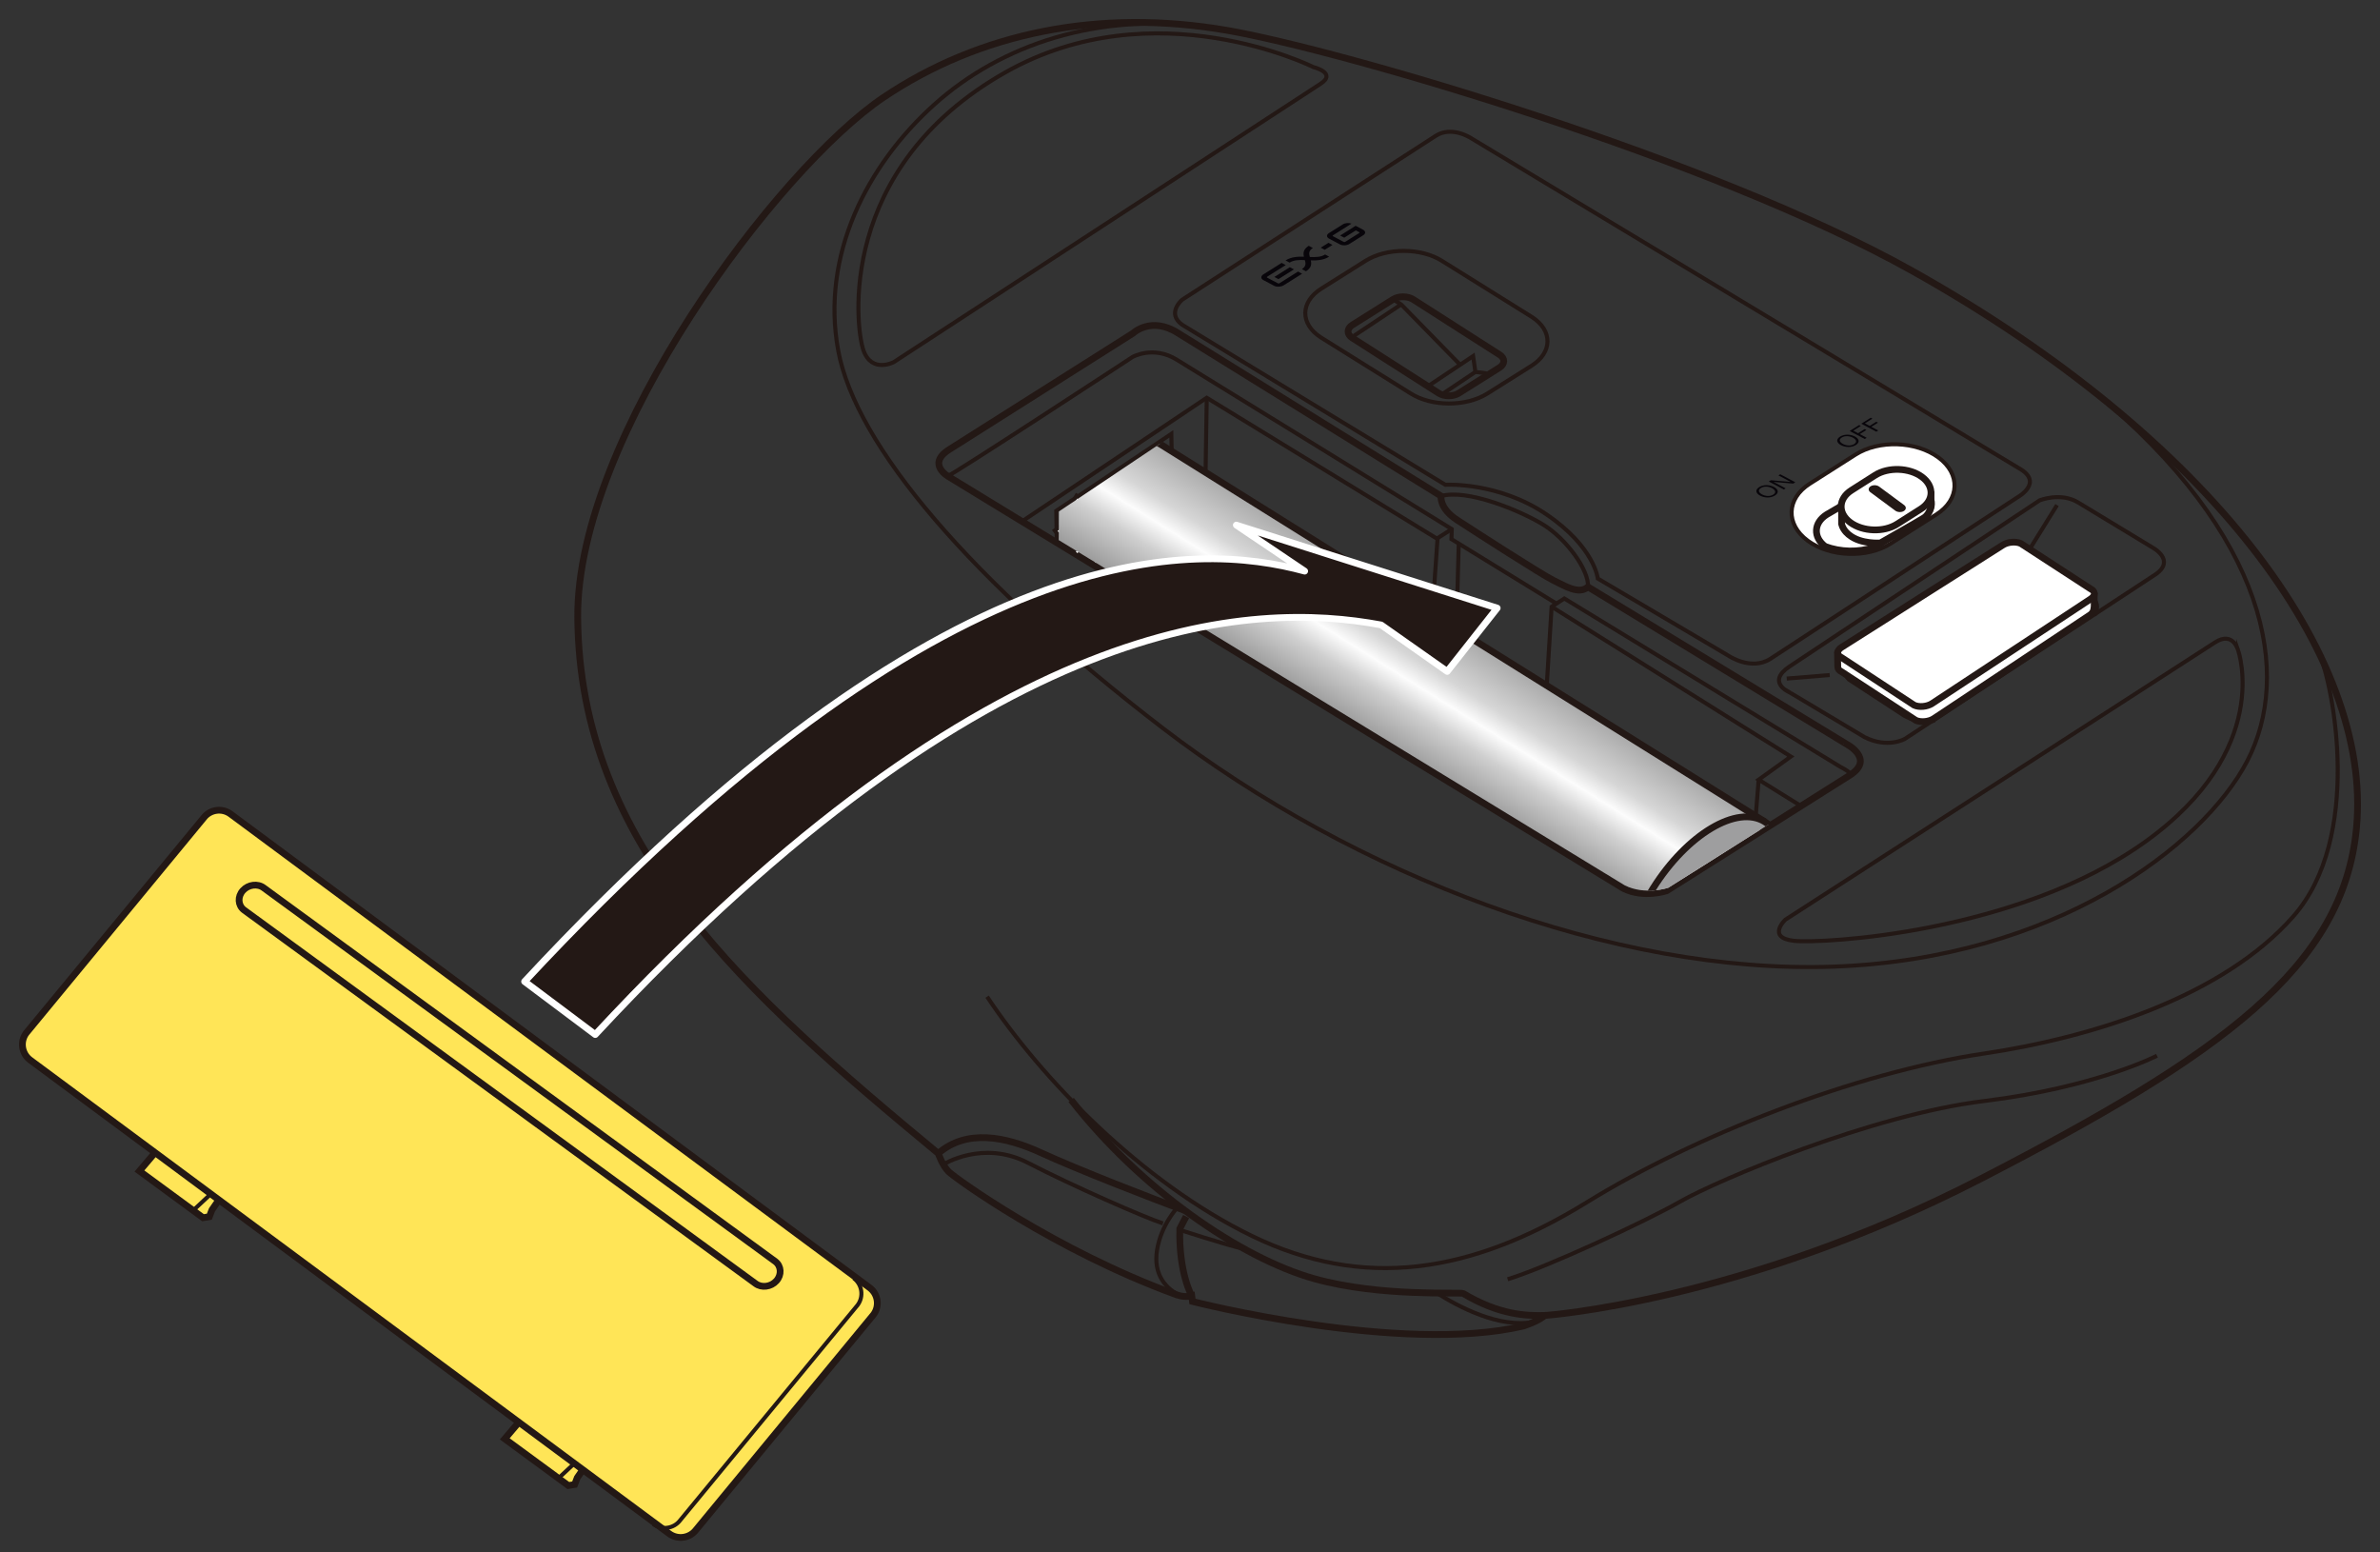 <?xml version="1.0" encoding="utf-8"?>
<!-- Generator: Adobe Illustrator 27.7.0, SVG Export Plug-In . SVG Version: 6.00 Build 0)  -->
<svg version="1.1" id="レイヤー_1" xmlns="http://www.w3.org/2000/svg" xmlns:xlink="http://www.w3.org/1999/xlink" x="0px"
	 y="0px" viewBox="0 0 250 163" enable-background="new 0 0 250 163" xml:space="preserve">
<rect x="0" y="0" width="250" height="163" fill="#333333" stroke="none"/>
<g>
	<g>
		<g>
			<g>
				<path fill="none" stroke="#231815" stroke-width="0.709" stroke-miterlimit="10" d="M200.944,28.496
					c-21.148-11.858-60.051-23.222-71.968-25.294c-13.584-2.362-26.137,0.282-36.157,7.018
					c-11.072,7.442-32.287,35.633-32.134,54.645c0.193,24.03,17.716,39.589,37.874,56.274c0,0,0.416,1.246,1.081,1.91
					c0.664,0.663,11.148,8.256,23.846,12.901c0,0,0.886,0.369,1.698,0.147l0.074,0.59c0,0,21.927,5.603,34.773,2.58
					c0,0,1.624-0.516,2.215-1.106c0,0,20.741-1.425,45.862-14.382s38.061-22.141,39.427-36.877
					C249.197,68.962,232.229,46.039,200.944,28.496z"/>
				<path fill="none" stroke="#231815" stroke-width="0.709" stroke-miterlimit="10" d="M194.337,81.402l-19.253,12.145
					c0,0-2.412,0.831-4.575-0.249L99.723,50.109c0,0-2.495-1.329,0-2.907l19.298-12.209c0,0,1.913-1.827,4.741,0l27.616,17.11
					c0,0-0.235,1.258,1.681,2.509c1.916,1.251,8.882,5.741,10.098,6.33s2.69,1.546,3.649,0.699l27.126,16.487
					C193.932,78.127,196.981,79.7,194.337,81.402z"/>
				<path fill="none" stroke="#231815" stroke-width="0.425" stroke-miterlimit="10" d="M126.855,2.873
					c-11.489-1.62-21.688,1.799-28.697,8.09c-7.107,6.378-11.944,15.868-10.114,25.834c1.83,9.967,13.925,24.191,34.054,39.64
					s47.413,25.914,70.537,25.083c23.124-0.831,38.762-12.625,43.42-21.595c4.658-8.97,2.37-23.562-16.283-38.94"/>
				<path fill="none" stroke="#231815" stroke-width="0.425" stroke-miterlimit="10" d="M138.708,8.804L93.883,38.031
					c0,0-2.298,1.215-3.176-1.215c-0.879-2.429-2.833-19.199,14.916-29.225c15.694-8.865,32.343-0.542,32.343-0.542
					S140.475,7.656,138.708,8.804z"/>
				<path fill="none" stroke="#231815" stroke-width="0.425" stroke-miterlimit="10" d="M150.806,14.27l-26.628,17.208
					c0,0-1.69,1.417,0,2.632l27.642,16.803c0,0,5.542-0.337,10.611,3.104c5.069,3.442,5.407,6.748,5.407,6.748l13.722,8.1
					c0,0,2.365,1.62,4.393,0.337l26.02-17.006c0,0,2.771-1.552,0.068-3.037l-57.584-34.689
					C154.455,14.472,152.476,13.191,150.806,14.27z"/>
				<path fill="none" stroke="#231815" stroke-width="0.425" stroke-miterlimit="10" d="M151.378,52.102
					c2.74-0.784,8.282,1.511,10.715,2.995c2.433,1.485,4.832,4.786,4.714,6.543"/>
				<path fill="none" stroke="#231815" stroke-width="0.425" stroke-miterlimit="10" d="M99.537,49.994
					c0.186,0.115,19.437-12.51,19.437-12.51s2.163-1.215,4.596,0.27l28.926,17.816l-0.032,1.053l11.028,6.77"/>
				<path fill="none" stroke="#231815" stroke-width="0.425" stroke-miterlimit="10" d="M107.349,54.761l19.408-12.986
					l24.242,14.831l-0.869,12.46c0,0-0.338,2.834-1.419,4.656l12.098,7.558c0,0,1.081-1.89,1.419-5.331l0.758-12.231l1.337-0.861
					l28.993,17.681c0,0,1.33,0.669,1.021,0.864"/>
				<polyline fill="none" stroke="#231815" stroke-width="0.425" stroke-miterlimit="10" points="162.903,63.667 188.112,79.459 
					184.733,81.888 189.185,84.652 				"/>
				
					<line fill="none" stroke="#231815" stroke-width="0.425" stroke-miterlimit="10" x1="184.733" y1="81.888" x2="184.26" y2="87.759"/>
				<polyline fill="none" stroke="#231815" stroke-width="0.425" stroke-miterlimit="10" points="168.651,92.164 172.095,89.918 
					176.459,92.68 				"/>
				
					<line fill="none" stroke="#231815" stroke-width="0.425" stroke-miterlimit="10" x1="153.23" y1="57.082" x2="152.801" y2="72.591"/>
				<polyline fill="none" stroke="#231815" stroke-width="0.425" stroke-miterlimit="10" points="148.711,73.723 149.714,73.281 
					161.235,80.334 				"/>
				<polyline fill="none" stroke="#231815" stroke-width="0.425" stroke-miterlimit="10" points="150.469,73.743 152.835,72.612 
					161.692,77.974 				"/>
				
					<line fill="none" stroke="#231815" stroke-width="0.425" stroke-miterlimit="10" x1="150.934" y1="56.567" x2="152.495" y2="55.57"/>
				<path fill="none" stroke="#231815" stroke-width="0.425" stroke-miterlimit="10" d="M111.011,56.996l-0.059-3.344l12.089-8.084
					l0.055,2.741c0,0,2.994,0.72,2.828,4.485"/>
				<path fill="none" stroke="#231815" stroke-width="0.425" stroke-miterlimit="10" d="M119.52,47.923l5.295,3.21
					c0,0,0.194,0.554,0.111,1.329l0.749,0.554l0.915-0.498l2.44,1.689c0,0,0.077,7.517-3.386,11.718"/>
				
					<line fill="none" stroke="#231815" stroke-width="0.425" stroke-miterlimit="10" x1="126.59" y1="52.517" x2="126.756" y2="41.941"/>
				<path fill="none" stroke="#231815" stroke-width="0.425" stroke-miterlimit="10" d="M124.816,51.133
					c-0.111-0.748-0.401-2.282-1.559-2.774"/>
				<path fill="none" stroke="#231815" stroke-width="0.425" stroke-miterlimit="10" d="M116.454,49.973
					c0.099,0.744-0.982,2.904-2.147,3.679"/>
				<polyline fill="none" stroke="#231815" stroke-width="0.425" stroke-miterlimit="10" points="121.33,63.292 122.986,61.875 
					126.41,64.856 				"/>
				
					<line fill="none" stroke="#231815" stroke-width="0.425" stroke-miterlimit="10" x1="124.244" y1="62.97" x2="128.53" y2="59.067"/>
				
					<line fill="none" stroke="#231815" stroke-width="0.425" stroke-miterlimit="10" x1="124.985" y1="63.616" x2="128.199" y2="60.518"/>
				<path fill="none" stroke="#231815" stroke-width="0.425" stroke-miterlimit="10" d="M243.601,68.6
					c1.527,3.482,4.598,19.355-2.722,27.661c-7.32,8.306-20.795,12.652-32.523,14.396c-13.574,2.019-30.361,8.638-41.673,15.615
					c-12.246,7.553-23.512,9.192-35.157,3.544c-11.645-5.648-22.181-16.611-27.838-25.138"/>
				<path fill="none" stroke="#231815" stroke-width="0.709" stroke-miterlimit="10" d="M162.415,138.148
					c-2.11,0.083-4.973-0.06-8.709-2.298c-0.277-0.166-8.706,0.388-15.638-1.55c-7.775-2.174-18.279-9.433-25.554-18.781"/>
				<path fill="none" stroke="#231815" stroke-width="0.709" stroke-miterlimit="10" d="M125.183,136.098
					c0,0-1.366-2.351-1.255-7.058l0.665-1.274"/>
				<path fill="none" stroke="#231815" stroke-width="0.709" stroke-miterlimit="10" d="M124.48,127.142
					c-3.324-1.203-11.42-4.359-15.136-6.076c-3.715-1.716-7.819-2.511-10.786,0.073"/>
				<path fill="none" stroke="#231815" stroke-width="0.425" stroke-miterlimit="10" d="M123.665,126.843
					c0,0-1.677,1.753-2.121,4.411c-0.444,2.658,0.987,4.192,2.561,4.865"/>
				<path fill="none" stroke="#231815" stroke-width="0.425" stroke-miterlimit="10" d="M99.085,122.297
					c0,0,4.159-2.615,8.873-0.179s12.422,5.814,14.196,6.368"/>
				<path fill="none" stroke="#231815" stroke-width="0.425" stroke-miterlimit="10" d="M123.706,129.095
					c0,0,5.073,1.661,7.056,2.104"/>
				<path fill="none" stroke="#231815" stroke-width="0.425" stroke-miterlimit="10" d="M150.935,135.804
					c2.162,1.375,6.569,3.769,10.244,3.015"/>
				<path fill="none" stroke="#231815" stroke-width="0.425" stroke-miterlimit="10" d="M158.365,134.355
					c3.993-1.218,14.307-5.98,18.189-8.195c3.882-2.215,20.074-9.081,31.83-10.52s18.189-4.762,18.189-4.762"/>
				<path fill="none" stroke="#231815" stroke-width="0.425" stroke-miterlimit="10" d="M232.672,67.467l-45.139,29.125
					c0,0-1.996,1.883,0.887,2.215c2.884,0.332,23.512-0.775,36.932-10.41s9.76-20.044,9.76-20.044S234.608,66.223,232.672,67.467z"
					/>
				<g>
					<path fill="none" stroke="#231815" stroke-width="0.425" stroke-miterlimit="10" d="M148.155,41.308l-9.403-5.865
						c-2.208-1.419-2.187-3.729,0.047-5.133l4.632-2.913c2.234-1.405,5.868-1.393,8.076,0.026l9.403,5.865
						c2.208,1.419,2.187,3.729-0.047,5.133l-4.632,2.913C153.997,42.738,150.363,42.727,148.155,41.308z"/>
					<path fill="none" stroke="#231815" stroke-width="0.709" stroke-miterlimit="10" d="M151.115,41.29l-9.081-5.808
						c-0.579-0.372-0.573-0.977,0.012-1.346l4.283-2.693c0.586-0.368,1.538-0.365,2.117,0.007l9.081,5.808
						c0.579,0.372,0.573,0.977-0.012,1.346l-4.283,2.693C152.647,41.665,151.694,41.662,151.115,41.29z"/>
					<polyline fill="none" stroke="#231815" stroke-width="0.425" stroke-miterlimit="10" points="146.528,31.567 147.18,31.973 
						153.388,38.32 					"/>
					<polyline fill="none" stroke="#231815" stroke-width="0.425" stroke-miterlimit="10" points="149.984,40.567 154.739,37.4 
						154.979,39.063 156.169,39.211 					"/>
					
						<line fill="none" stroke="#231815" stroke-width="0.425" stroke-miterlimit="10" x1="154.979" y1="39.063" x2="151.425" y2="41.443"/>
					
						<line fill="none" stroke="#231815" stroke-width="0.425" stroke-miterlimit="10" x1="147.18" y1="31.973" x2="142.214" y2="35.274"/>
				</g>
				<path fill="#FFFFFF" stroke="#231815" stroke-width="0.425" stroke-miterlimit="10" d="M189.885,56.786L189.885,56.786
					c-2.337-1.727-2.242-4.418,0.211-5.979l4.813-3.063c2.453-1.561,6.372-1.425,8.709,0.303l0,0
					c2.337,1.727,2.242,4.418-0.211,5.979l-4.813,3.063C196.141,58.649,192.222,58.513,189.885,56.786z"/>
				<path fill="#FFFFFF" stroke="#231815" stroke-width="0.709" stroke-miterlimit="10" d="M201.932,51.217
					c-1.32-0.976-3.533-1.052-4.918-0.171l-5.141,3c-1.37,0.872-1.432,2.366-0.157,3.342c1.595,0.603,3.507,0.645,5.115,0.104
					l4.982-2.899C203.198,53.712,203.251,52.193,201.932,51.217z"/>
				<g>
					<path fill="#FFFFFF" stroke="#231815" stroke-width="0.425" stroke-miterlimit="10" d="M113.219,58.408l-0.498-0.432
						c0.778-0.895,0.912-2.623,0.707-3.85c-0.126-0.754-0.388-1.346-0.668-1.508l0.331-0.57c0.635,0.367,0.892,1.392,0.988,1.97
						C114.317,55.437,114.143,57.346,113.219,58.408z"/>
					<path fill="#FFFFFF" stroke="#231815" stroke-width="0.425" stroke-miterlimit="10" d="M116.89,60.552l-0.589-0.298
						c0.58-1.143,1.211-4.427,0.038-5.335c-1.1-0.85-3.472,0.043-5.145,1.318l-0.4-0.524c1.856-1.416,4.511-2.429,5.95-1.315
						C118.293,55.597,117.549,59.255,116.89,60.552z"/>
					<path fill="#FFFFFF" stroke="#231815" stroke-width="0.425" stroke-miterlimit="10" d="M119.695,62.453l-0.372-0.545
						c0.266-0.18,1.281-1.811,1.295-3.092c0.007-0.548-0.163-0.937-0.518-1.19c-1.511-1.076-3.542,0.38-4.984,1.789l-0.461-0.471
						c2.937-2.872,4.791-2.595,5.829-1.855c0.528,0.377,0.803,0.977,0.795,1.734C121.261,60.31,120.158,62.138,119.695,62.453z"/>
					<path fill="#FFFFFF" stroke="#231815" stroke-width="0.425" stroke-miterlimit="10" d="M119.339,62.1l-0.542-0.376
						c0.2-0.289,0.695-1.155,0.577-1.681c-0.031-0.138-0.103-0.236-0.228-0.308c-0.127-0.074-0.249-0.09-0.387-0.046
						c-0.504,0.158-1.003,1.012-1.137,1.298l-0.598-0.28c0.066-0.14,0.668-1.376,1.538-1.647c0.313-0.098,0.628-0.061,0.916,0.105
						c0.284,0.164,0.471,0.419,0.541,0.736C120.22,60.801,119.43,61.97,119.339,62.1z"/>
				</g>
				<g>
					<path fill="none" stroke="#231815" stroke-width="0.425" stroke-miterlimit="10" d="M188.006,69.977l26.24-17.426
						c0,0,2.221-0.901,4.06,0.231l7.848,4.752c0,0,2.388,1.297,0.3,2.769l-26.353,17.293c0,0-1.797,1.056-4.253-0.183l-7.854-4.69
						C187.994,72.724,185.454,71.666,188.006,69.977z"/>
					<path fill="none" stroke="#231815" stroke-width="0.709" stroke-miterlimit="10" d="M219.878,64.549
						c0.76-1.239-0.417-1.9-0.417-1.9l-5.573-3.588c-1.657-1.057-3.38-0.12-3.38-0.12l-15.951,10.408
						c-1.342,0.902-0.246,1.918-0.246,1.918l5.805,3.792c0,0,1.571,0.913,3.077,0.466"/>
					<path fill="none" stroke="#231815" stroke-width="0.425" stroke-miterlimit="10" d="M199.513,74.794l10.225-6.816
						c0,0,1.434-1.207,3.029-0.155l1.204,0.813"/>
					<polyline fill="none" stroke="#231815" stroke-width="0.425" stroke-miterlimit="10" points="200.709,75.451 211.244,68.456 
						212.786,69.438 					"/>
					
						<line fill="none" stroke="#231815" stroke-width="0.425" stroke-miterlimit="10" x1="213.194" y1="57.685" x2="216.076" y2="53.046"/>
					
						<line fill="none" stroke="#231815" stroke-width="0.425" stroke-miterlimit="10" x1="187.684" y1="71.268" x2="192.196" y2="70.896"/>
					
						<line fill="none" stroke="#231815" stroke-width="0.425" stroke-miterlimit="10" x1="212.353" y1="59.545" x2="212.086" y2="66.13"/>
				</g>
				<g>
					<g>
						<path fill="#08050A" d="M184.789,51.162c0.481-0.303,1.123-0.245,1.552-0.017c0.43,0.228,0.584,0.593,0.103,0.896
							c-0.481,0.303-1.123,0.245-1.553,0.016C184.462,51.829,184.308,51.465,184.789,51.162 M186.266,51.946
							c0.368-0.231,0.192-0.505-0.127-0.675c-0.318-0.169-0.806-0.247-1.174-0.016c-0.37,0.233-0.191,0.506,0.127,0.675
							C185.411,52.1,185.896,52.179,186.266,51.946"/>
						<polygon fill="#08050A" points="185.798,50.571 186.012,50.437 188.09,50.615 188.094,50.612 186.814,49.932 187.004,49.812 
							188.583,50.65 188.363,50.789 186.304,50.614 186.3,50.617 187.567,51.29 187.377,51.409 						"/>
					</g>
				</g>
				<g>
					<g>
						<path fill="#08050A" d="M193.283,45.859c0.481-0.303,1.123-0.245,1.553-0.017c0.43,0.228,0.584,0.593,0.103,0.896
							s-1.123,0.245-1.553,0.017C192.956,46.527,192.802,46.161,193.283,45.859 M194.761,46.643
							c0.368-0.232,0.193-0.505-0.127-0.675c-0.319-0.169-0.806-0.247-1.174-0.016c-0.369,0.232-0.192,0.506,0.127,0.675
							C193.907,46.797,194.393,46.875,194.761,46.643"/>
						<polygon fill="#08050A" points="194.295,45.266 195.289,44.64 195.466,44.734 194.673,45.233 195.176,45.499 195.87,45.062 
							196.048,45.157 195.354,45.594 196.077,45.978 195.875,46.105 						"/>
						<polygon fill="#08050A" points="195.513,44.499 196.508,43.873 196.684,43.967 195.892,44.466 196.394,44.733 197.089,44.295 
							197.267,44.39 196.572,44.827 197.295,45.211 197.093,45.338 						"/>
					</g>
				</g>
				<g>
					<g>
						<path fill="#08050A" d="M136.968,26.962c-0.651-0.02-1.34,0.016-1.932,0.389l0.429,0.228c0.451-0.284,0.989-0.288,1.603-0.261
							c0.099,0.351,0.136,0.662-0.315,0.945l0.429,0.228c0.592-0.373,0.596-0.773,0.506-1.146c0.651,0.02,1.34-0.016,1.932-0.389
							l-0.429-0.228c-0.451,0.284-0.989,0.288-1.603,0.261c-0.098-0.351-0.133-0.66,0.318-0.944l-0.433-0.23
							C136.883,26.189,136.879,26.589,136.968,26.962z"/>
						<polygon fill="#08050A" points="139.153,26.236 139.966,25.724 139.545,25.5 138.732,26.012 						"/>
						<polygon fill="#08050A" points="134.291,29.315 135.918,28.291 135.488,28.063 133.861,29.087 						"/>
						<path fill="#08050A" d="M134.237,29.758l-1.135-0.602c-0.042-0.022-0.043-0.062-0.003-0.087l1.958-1.232l-0.429-0.228
							l-1.928,1.213c-0.267,0.168-0.284,0.442-0.004,0.59l1.135,0.602c0.279,0.148,0.749,0.116,1.017-0.052l1.928-1.213
							l-0.429-0.228l-1.958,1.232C134.348,29.777,134.278,29.78,134.237,29.758z"/>
						<path fill="#08050A" d="M140.774,24.736l0.429,0.228l1.218-0.767l0.353,0.188c0.043,0.023,0.043,0.062,0.004,0.087
							l-1.479,0.931c-0.041,0.026-0.108,0.028-0.15,0.006l-1.135-0.603c-0.042-0.022-0.044-0.062-0.003-0.087l1.476-0.929
							l0.478-0.301c-0.276-0.107-0.667-0.079-0.907,0.073l-1.471,0.926c-0.269,0.169-0.258,0.426,0.021,0.574l1.135,0.603
							c0.279,0.148,0.722,0.132,0.991-0.037l1.471-0.926c0.267-0.168,0.257-0.424-0.023-0.572l-0.783-0.416L140.774,24.736z"/>
					</g>
				</g>
			</g>
			<g>
				<path fill="#FFFFFF" stroke="#231815" stroke-width="0.709" stroke-linejoin="round" d="M219.988,62.348l-0.014,1.343
					c-0.026,0.431-0.133,0.704-0.469,0.919L203.12,75.478c-0.512,0.336-1.358,0.412-1.883,0.172l-7.79-5.097
					c-0.264-0.131-0.398-0.302-0.404-0.494l-0.03-1.544C193.882,68.294,219.913,62.411,219.988,62.348z"/>
				<path fill="#FFFFFF" stroke="#231815" stroke-width="0.709" stroke-linejoin="round" d="M201.055,74.054
					c0.523,0.25,1.371,0.173,1.89-0.165l16.661-10.982c0.52-0.344,0.518-0.811-0.006-1.06l-7.329-4.766
					c-0.523-0.241-1.367-0.171-1.889,0.163l-16.95,10.747c-0.526,0.342-0.523,0.812,0.001,1.065L201.055,74.054z"/>
			</g>
		</g>
		<g>
			<defs>
				<path id="SVGID_1_" d="M194.5,81.089l-19.253,12.145c0,0-2.412,0.831-4.575-0.249l-59.463-36.263l0.024-3.004L122.751,46
					l-3.568-11.321h4.741l27.616,17.11c0,0-0.235,1.258,1.681,2.509c1.916,1.251,8.882,5.741,10.098,6.33s2.69,1.546,3.649,0.699
					l27.126,16.487C194.094,77.813,197.143,79.386,194.5,81.089z"/>
			</defs>
			<clipPath id="SVGID_00000080894406354626041810000006914525402229467789_">
				<use xlink:href="#SVGID_1_"  overflow="visible"/>
			</clipPath>
			<g clip-path="url(#SVGID_00000080894406354626041810000006914525402229467789_)">
				
					<linearGradient id="SVGID_00000142150659075116916380000003780716697616073378_" gradientUnits="userSpaceOnUse" x1="169.364" y1="50.4" x2="158.527" y2="66.281" gradientTransform="matrix(0.999 -0.039 0.039 0.999 -20.154 20.14)">
					<stop  offset="0" style="stop-color:#A1A1A1"/>
					<stop  offset="0.3" style="stop-color:#D6D6D6"/>
					<stop  offset="0.417" style="stop-color:#FCFCFC"/>
					<stop  offset="0.552" style="stop-color:#CFCFCF"/>
					<stop  offset="1" style="stop-color:#6B6B6B"/>
				</linearGradient>
				<path fill="url(#SVGID_00000142150659075116916380000003780716697616073378_)" stroke="#231815" stroke-width="0.709" d="
					M185.377,86.305l-63.383-39.587c-3.399-2.127-9.047,0.761-12.619,6.442c-3.569,5.687-3.708,12.011-0.31,14.135l63.381,39.589"/>
				<path fill="#9E9E9F" stroke="#231815" stroke-width="0.709" d="M184.187,99.89c-3.572,5.687-8.828,8.815-11.741,6.994
					c-2.91-1.817-2.38-7.898,1.195-13.585c3.57-5.68,8.82-8.81,11.736-6.994C188.288,88.128,187.757,94.206,184.187,99.89z"/>
			</g>
		</g>
		<g>
			<g>
				<polyline fill="#FFE557" stroke="#231815" stroke-width="0.709" stroke-miterlimit="10" points="16.8,120.452 14.647,122.987 
					21.327,127.893 21.989,127.783 22.265,127.067 23.369,125.468 				"/>
				
					<line fill="none" stroke="#231815" stroke-width="0.425" stroke-miterlimit="10" x1="20.287" y1="127.13" x2="22.597" y2="124.972"/>
			</g>
			<g>
				<polyline fill="#FFE557" stroke="#231815" stroke-width="0.709" stroke-miterlimit="10" points="55.174,148.58 53.021,151.116 
					59.701,156.022 60.363,155.912 60.639,155.195 61.743,153.596 				"/>
				
					<line fill="none" stroke="#231815" stroke-width="0.425" stroke-miterlimit="10" x1="58.66" y1="155.258" x2="60.97" y2="153.1"/>
			</g>
			<path fill="#FFE557" stroke="#231815" stroke-width="0.709" stroke-miterlimit="10" d="M70.291,161.075L3.168,111.327
				c-0.893-0.665-1.08-1.938-0.414-2.83l18.632-22.591c0.666-0.892,1.941-1.078,2.834-0.414l67.123,49.748
				c0.893,0.665,1.08,1.938,0.414,2.83l-18.632,22.591C72.459,161.554,71.184,161.74,70.291,161.075z"/>
			<path fill="none" stroke="#231815" stroke-width="0.709" stroke-miterlimit="10" d="M79.357,134.804L25.627,95.57
				c-0.636-0.485-0.687-1.402-0.115-2.039l0,0c0.572-0.637,1.561-0.762,2.196-0.278l53.731,39.235
				c0.636,0.485,0.687,1.402,0.115,2.039l0,0C80.981,135.164,79.993,135.289,79.357,134.804z"/>
			<path fill="none" stroke="#231815" stroke-width="0.425" stroke-miterlimit="10" d="M89.671,134.238
				c0.893,0.665,1.08,1.938,0.414,2.83L71.453,159.66c-0.666,0.892-1.941,1.078-2.834,0.414"/>
		</g>
		<path fill="#231815" stroke="#FFFFFF" stroke-width="0.709" stroke-linejoin="round" d="M157.268,63.865l-27.402-8.716
			l7.18,4.835c-11.267-3.053-37.521-4.667-81.941,43.103l7.423,5.567c41.625-44.813,69.169-45.505,82.547-43.021l6.943,4.886
			L157.268,63.865z"/>
	</g>
	<g>
		<path fill="#FFFFFF" stroke="#231815" stroke-width="0.709" stroke-miterlimit="10" d="M202.839,52.009v1.042
			c0,0-0.064,0.892-0.754,1.337c-0.513,0.332-4.566,2.634-4.566,2.634s-2.029,0.162-3.258-0.824c0,0-0.636-0.429-0.818-1.167v-1.817
			L202.839,52.009z"/>
		<path fill="#FFFFFF" stroke="#231815" stroke-width="0.709" stroke-miterlimit="10" d="M194.358,54.871L194.358,54.871
			c-1.32-0.975-1.266-2.495,0.119-3.376l2.486-1.582c1.385-0.881,3.598-0.805,4.918,0.171v0c1.32,0.975,1.266,2.495-0.119,3.376
			l-2.486,1.582C197.891,55.923,195.678,55.846,194.358,54.871z"/>
		<path fill="#231815" d="M200.014,53.044l-2.621-1.938c-0.243-0.18-0.65-0.194-0.905-0.031c-0.255,0.162-0.265,0.442-0.022,0.621
			l0.902,0.667l0.884,0.654l0.835,0.617c0.243,0.18,0.65,0.194,0.905,0.031C200.247,53.503,200.257,53.224,200.014,53.044z"/>
	</g>
</g>
<g>
</g>
<g>
</g>
<g>
</g>
<g>
</g>
<g>
</g>
<g>
</g>
<g>
</g>
<g>
</g>
<g>
</g>
<g>
</g>
<g>
</g>
<g>
</g>
<g>
</g>
<g>
</g>
<g>
</g>
</svg>
